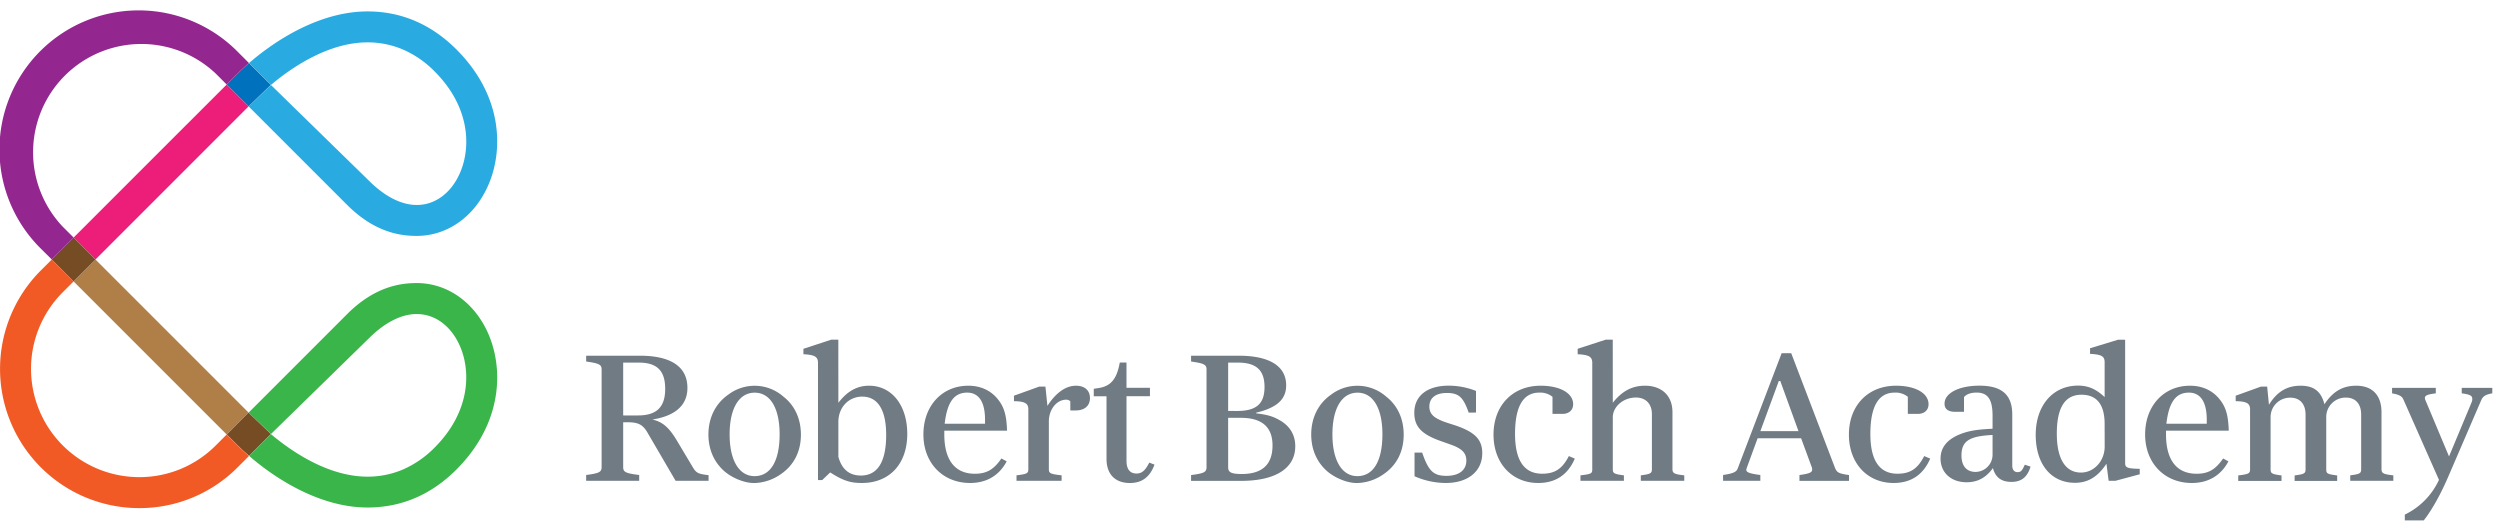 <svg width="287" height="61" xmlns="http://www.w3.org/2000/svg" viewBox="0 0 1371.98 279.63"><g><path fill="#ed1e79" d="M124.41 40.39l12 12-84.03 84.04-12.01-12.02 84.04-84.02z"/><path fill="#b07f48" d="M136.41 220.45l-6 6-6 6.02-84.04-84.04 12.01-12 84.03 84.02z"/><path d="M124.41 40.39l6-6c2-2 4.09-3.94 6.22-5.79l12 12-12.2 11.79z" fill="#0071bc"/><path d="M130.41 226.45l6-6 12.26 11.76-12 12c-2.22-1.92-4.3-3.85-6.22-5.77l-6-6zM28.37 136.41l12-12 12.01 12.02-12.01 12-12-12.02z" fill="#754c24"/><path d="M22.37 130.41a76.39 76.39 0 11108.06-108l6.2 6.2c-2.13 1.85-4.2 3.77-6.22 5.79l-6 6-6-6a59.42 59.42 0 00-84 84l6 6-12 12z" fill="#93278f"/><path d="M130.41 238.47l-6-6-6 6a59.05 59.05 0 01-42 17.39 59.43 59.43 0 01-42-101.43l6-6-12-12-6 6a76.4 76.4 0 0054 130.43 75.86 75.86 0 0054-22.38l6.2-6.2c-2.2-1.96-4.28-3.89-6.2-5.81z" fill="#f15a24"/><path d="M268.38 178.13c-7.34-17.76-22.54-28.77-39.67-28.77-9.11 0-23.12 1.94-38.27 17.09l-54 54 12.26 11.76-12 12c16.23 14 40.14 28.31 65 28.32 18.53 0 35-7 48.78-20.85 25.21-25.21 25.79-54.52 17.9-73.55zm-29.92 61.56a55.38 55.38 0 01-17.15 11.91 49.32 49.32 0 01-19.64 4c-19.86 0-39.35-11.84-53-23.37l53.77-52.54c8.73-8.71 17.82-13.33 26.27-13.33 10.28 0 19.25 6.82 24 18.28 5.77 13.94 5.08 35.74-14.25 55.05z" fill="#39b54a"/><path d="M250.47 21.13C236.64 7.3 220.21.28 201.69.28c-24.9 0-48.82 14.35-65 28.31l12 12.05-12.27 11.75 54 54c15.14 15.15 29.16 17.09 38.27 17.09 17.13 0 32.33-11 39.67-28.77 7.93-19.03 7.34-48.35-17.89-73.58zm2.25 67.09C248 99.68 239 106.5 228.73 106.5c-8.45 0-17.54-4.62-26.27-13.33l-53.78-52.53c13.66-11.53 33.15-23.38 53-23.38a49.31 49.31 0 0119.63 4 55.4 55.4 0 0117.15 11.9c19.34 19.3 20.04 41.11 14.26 55.06z" fill="#29abe2"/><g fill="#707b84"><path d="M351.11 189.22c17.16 0 26.14 6.09 26.14 17.66 0 9.48-6.58 15.37-19.25 17.37 5.38 1.19 8.88 4.09 13 10.77l9.18 15.37c2 3.29 3 3.69 8.68 4.39v3.09h-18.09l-15.37-26.34c-2.59-4.49-5.09-5.79-11.07-5.79H342v24.65c0 2.69 1.4 3.39 8.78 4.29v3.19h-29.1v-3.19c7.08-.9 8.48-1.6 8.48-4.29v-53.68c0-2.6-1.4-3.3-8.48-4.3v-3.19zM342 222h8.18c10.18 0 14.87-4.59 14.87-14.57S360.59 193 350.51 193H342zM430.34 212c6 4.89 9.19 12.08 9.19 20.56 0 9.18-3.8 16.76-11 21.65a26.36 26.36 0 01-14.67 4.89c-5.09 0-11.47-2.49-16-6.19-5.88-5-9.08-12.07-9.08-20.45 0-9.18 3.9-17 10.88-21.86a23.91 23.91 0 0130.63 1.4zm-29.93 20.46c0 14.17 5.19 22.85 13.67 22.85 8.78 0 13.77-8.28 13.77-22.95 0-14.27-5.09-22.85-13.67-22.85s-13.77 8.55-13.77 22.92zM460.09 215.07c4.89-6.39 10.27-9.38 16.86-9.38 12.47 0 20.95 10.77 20.95 26.44 0 16.46-9.68 26.94-24.94 26.94-6.39 0-10.28-1.3-17.36-5.79l-4.39 4.19h-2.3v-64.36c0-3.29-1.79-4.39-8-4.69v-3l15.26-5h3.9zm0 29.63c1.89 6.88 6 10.28 12.37 10.28 9.18 0 13.87-7.58 13.87-22.25 0-13.77-4.59-21.06-13.17-21.06-7.49 0-13.07 6-13.07 13.87zM552.46 247.2c-4.09 7.78-11.08 11.87-20.06 11.87-15.06 0-25.64-11-25.64-26.64s10.18-26.74 24.64-26.74c6.59 0 12.08 2.49 15.87 7s5.09 9 5.39 17.66h-34.43v2.1c0 14.07 5.89 21.55 16.77 21.55 6.48 0 10.37-2.29 14.57-8.38zm-11.88-22.86c0-9.68-3.39-14.86-9.78-14.86-7.18 0-11 5.18-12.37 17.06h22.15zM573.72 206.18l1.1 10.58c4.59-7.18 10.07-11.07 15.66-11.07 4.79 0 7.68 2.59 7.68 6.78s-2.89 6.79-7.78 6.79h-3v-5a3 3 0 00-2.3-.9c-5.19 0-9.48 5.39-9.48 11.87v26.25c0 2.29.8 2.69 7 3.39v3h-24.75v-3c5.79-.7 6.49-1.1 6.49-3.39v-32.82c0-3.29-1.9-4.39-7.88-4.49v-3l13.87-5zM633.59 249c-2.59 6.89-6.88 10.08-13.57 10.08-8.08 0-12.77-4.89-12.77-13.17v-34.44h-7v-4.09l2.6-.4c6.78-1 10.08-5 11.67-14h3.69v13.87h12.87v4.59h-12.86V247c0 4.49 1.9 6.88 5.49 6.88 2.9 0 4.79-1.59 7-6zM689.37 220.85c5.89.7 9.08 1.6 12.58 3.59 5.88 3.2 8.88 8.19 8.88 14.47 0 12.08-10.78 19-29.74 19h-27.44v-3.19c7.09-.9 8.48-1.6 8.48-4.29v-53.72c0-2.6-1.39-3.3-8.48-4.3v-3.19h26.14c16.87 0 26.05 5.69 26.05 16.27 0 7.68-5.09 12.27-16.47 15zm-10.57-1.3c10.67 0 15.16-3.89 15.16-13.17S689.37 193 679.29 193H674v26.54zm-4.79 31c0 2.69 1.79 3.59 7.48 3.59 11.18 0 16.86-5.19 16.86-15.66 0-10.08-5.78-15.17-17.36-15.17h-7zM761.15 212c6 4.89 9.18 12.08 9.18 20.56 0 9.18-3.79 16.76-11 21.65a26.31 26.31 0 01-14.66 4.89c-5.09 0-11.48-2.49-16-6.19-5.88-5-9.08-12.07-9.08-20.45 0-9.18 3.89-17 10.88-21.86a23.91 23.91 0 0130.63 1.4zm-29.93 20.46c0 14.17 5.19 22.85 13.67 22.85 8.78 0 13.77-8.28 13.77-22.95 0-14.27-5.09-22.85-13.67-22.85s-13.77 8.55-13.77 22.92zM806 220.45c-3-8.58-5.49-10.77-12-10.77-6.09 0-9.58 2.69-9.58 7.48 0 3 1.49 5.19 4.69 6.79 2.19 1.09 2.49 1.29 9.48 3.49 10.87 3.69 14.86 7.78 14.86 15.27 0 10-7.88 16.36-20 16.36a43 43 0 01-17.16-3.69v-13h4.18c3.5 10.17 6.19 12.77 13.37 12.77 6.79 0 10.88-3.09 10.88-8.38 0-3.19-1.49-5.39-4.69-7.09-1.59-.9-3-1.39-9-3.49-10.87-3.79-14.87-8-14.87-15.67 0-9.28 7.09-14.86 18.86-14.86a41 41 0 0115 2.89v11.87zM864.24 245.7c-3.79 8.88-10.58 13.37-20.06 13.37-14.47 0-24.55-10.88-24.55-26.54 0-16 10.48-26.84 25.85-26.84 10.67 0 17.86 4.09 17.86 10.17 0 3.2-2.3 5.29-5.89 5.29H852v-9.38a10.7 10.7 0 00-7.29-2.29c-8.78 0-13.27 7.58-13.27 22.65 0 14.57 5 21.85 14.87 21.85 7 0 11.07-2.69 14.66-9.68zM885.09 215.07c5-6.39 10.58-9.38 17.67-9.38 9.28 0 15.07 5.58 15.07 14.46v31.34c0 2.09 1 2.69 4.89 3.19l1.59.2v3h-23.85v-3c5.29-.7 6.09-1.1 6.09-3.39v-30.24c0-5.59-3.39-9.08-8.78-9.08-6.89 0-12.68 5-12.68 10.88v28.44c0 2.29.71 2.69 6.09 3.39v3h-23.84v-3c6-.7 6.48-1 6.48-3.39v-58.38c0-3.29-1.79-4.39-8-4.69v-3l15.37-5h3.88zM945.61 254.68c5.39-.8 7.28-1.6 8-3.49l24.15-63.36H983l24.05 63c1.1 2.59 2.19 3.09 7.68 3.89v3.19h-27.21v-3.19c5.49-.8 7-1.4 7-3.1a4.23 4.23 0 00-.19-1.09l-5.89-16h-23.87l-6 16.37a2.92 2.92 0 00-.2.89c-.1 1.4 1.7 2.1 7.69 2.9v3.19h-20.45zm20.46-24.05H987l-10-27.54h-.8zM1059.27 245.7c-3.79 8.88-10.58 13.37-20.06 13.37-14.46 0-24.54-10.88-24.54-26.54 0-16 10.47-26.84 25.84-26.84 10.68 0 17.86 4.09 17.86 10.17 0 3.2-2.29 5.29-5.89 5.29H1047v-9.38a10.68 10.68 0 00-7.29-2.29c-8.78 0-13.27 7.58-13.27 22.65 0 14.57 5 21.85 14.87 21.85 7 0 11.07-2.69 14.67-9.68zM1114.36 250.09c-1.8 5.79-5 8.38-10.48 8.38s-8.78-2.39-10.18-7.58c-3.79 5.28-8.38 7.78-14.47 7.78-8.48 0-14.27-5.29-14.27-13 0-6 3.5-10.38 10.48-13.27 4.79-1.9 9.18-2.7 18.06-3.1v-7.18c0-8.88-2.59-12.67-8.78-12.67-3.09 0-5.59.9-6.89 2.49v8.08h-4.68c-4 0-6-1.49-6-4.49 0-5.78 7.88-9.87 19.16-9.87 12.27 0 18 5 18 15.86v28c0 2.3 1.1 3.59 2.89 3.59s2.5-.69 4-4.09zm-20.86-17.36c-12.87.59-17.06 3.39-17.06 11.27 0 5.69 2.79 9 7.78 9a9.46 9.46 0 009.28-9.28zM1156 248.49c-4.69 7.19-10.18 10.48-17.26 10.48-13.18 0-21.56-10.28-21.56-26.34s9.38-27 23.25-27c5.59 0 9.88 1.9 14.57 6.29v-19.11c0-3.29-1.69-4.29-8-4.59v-3.09l15.37-4.69h3.89v67.85c0 2.4 1.49 2.9 8 3v3l-13.37 3.59h-3.69zm-1-21.85c0-10.58-4.29-16-12.67-16-9.08 0-13.57 7-13.57 21.36 0 13.77 4.69 21.35 13.27 21.35 7.19 0 13-6.38 13-14.27zM1222.93 247.2c-4.09 7.78-11.08 11.87-20.06 11.87-15.07 0-25.64-11-25.64-26.64s10.18-26.74 24.64-26.74c6.59 0 12.08 2.49 15.87 7s5.09 9 5.39 17.66h-34.43v2.1c0 14.07 5.89 21.55 16.77 21.55 6.48 0 10.37-2.29 14.56-8.38zm-11.88-22.86c0-9.68-3.39-14.86-9.77-14.86-7.19 0-11 5.18-12.38 17.06h22.15zM1245.18 216.16c4.4-7.18 9.89-10.47 17.37-10.47 7.28 0 11.27 3.09 13.07 10.17 4.69-7.08 10.08-10.17 17.46-10.17 8.88 0 13.87 5.28 13.87 14.56v31.24c0 2.09 1 2.69 4.89 3.19l1.6.2v3h-23.65v-3c5.29-.7 6-1.1 6-3.39v-30c0-5.79-3.1-9.28-8.28-9.28a10.63 10.63 0 00-10.89 10.79v28.54c0 2.39.6 2.69 6 3.39v3h-23.35v-3c5.29-.7 6-1.1 6-3.39v-30c0-5.79-3.09-9.28-8.28-9.28a10.63 10.63 0 00-10.91 10.74v28.54c0 2.29.7 2.69 6 3.39v3h-23.75v-3c5.79-.7 6.49-1.1 6.49-3.39v-32.88c0-3.29-1.9-4.39-7.89-4.49v-3l13.87-5h3.4zM1319.73 276.43a39.57 39.57 0 0018.76-19.06l-19.56-44.2c-.8-1.8-2.39-2.6-6.18-3.29v-3h24v3c-4.7.59-6 1.19-6 2.59a2.92 2.92 0 00.2.9L1344 244.5l12.37-29.63a4.48 4.48 0 00.4-2c0-1.7-1.3-2.4-5.79-3v-3h16.77v3c-3.8.69-5.09 1.59-6.09 3.79l-17.76 41.21c-4.29 10.08-9.28 19.06-13.77 24.74h-10.38z"/></g></g></svg>

